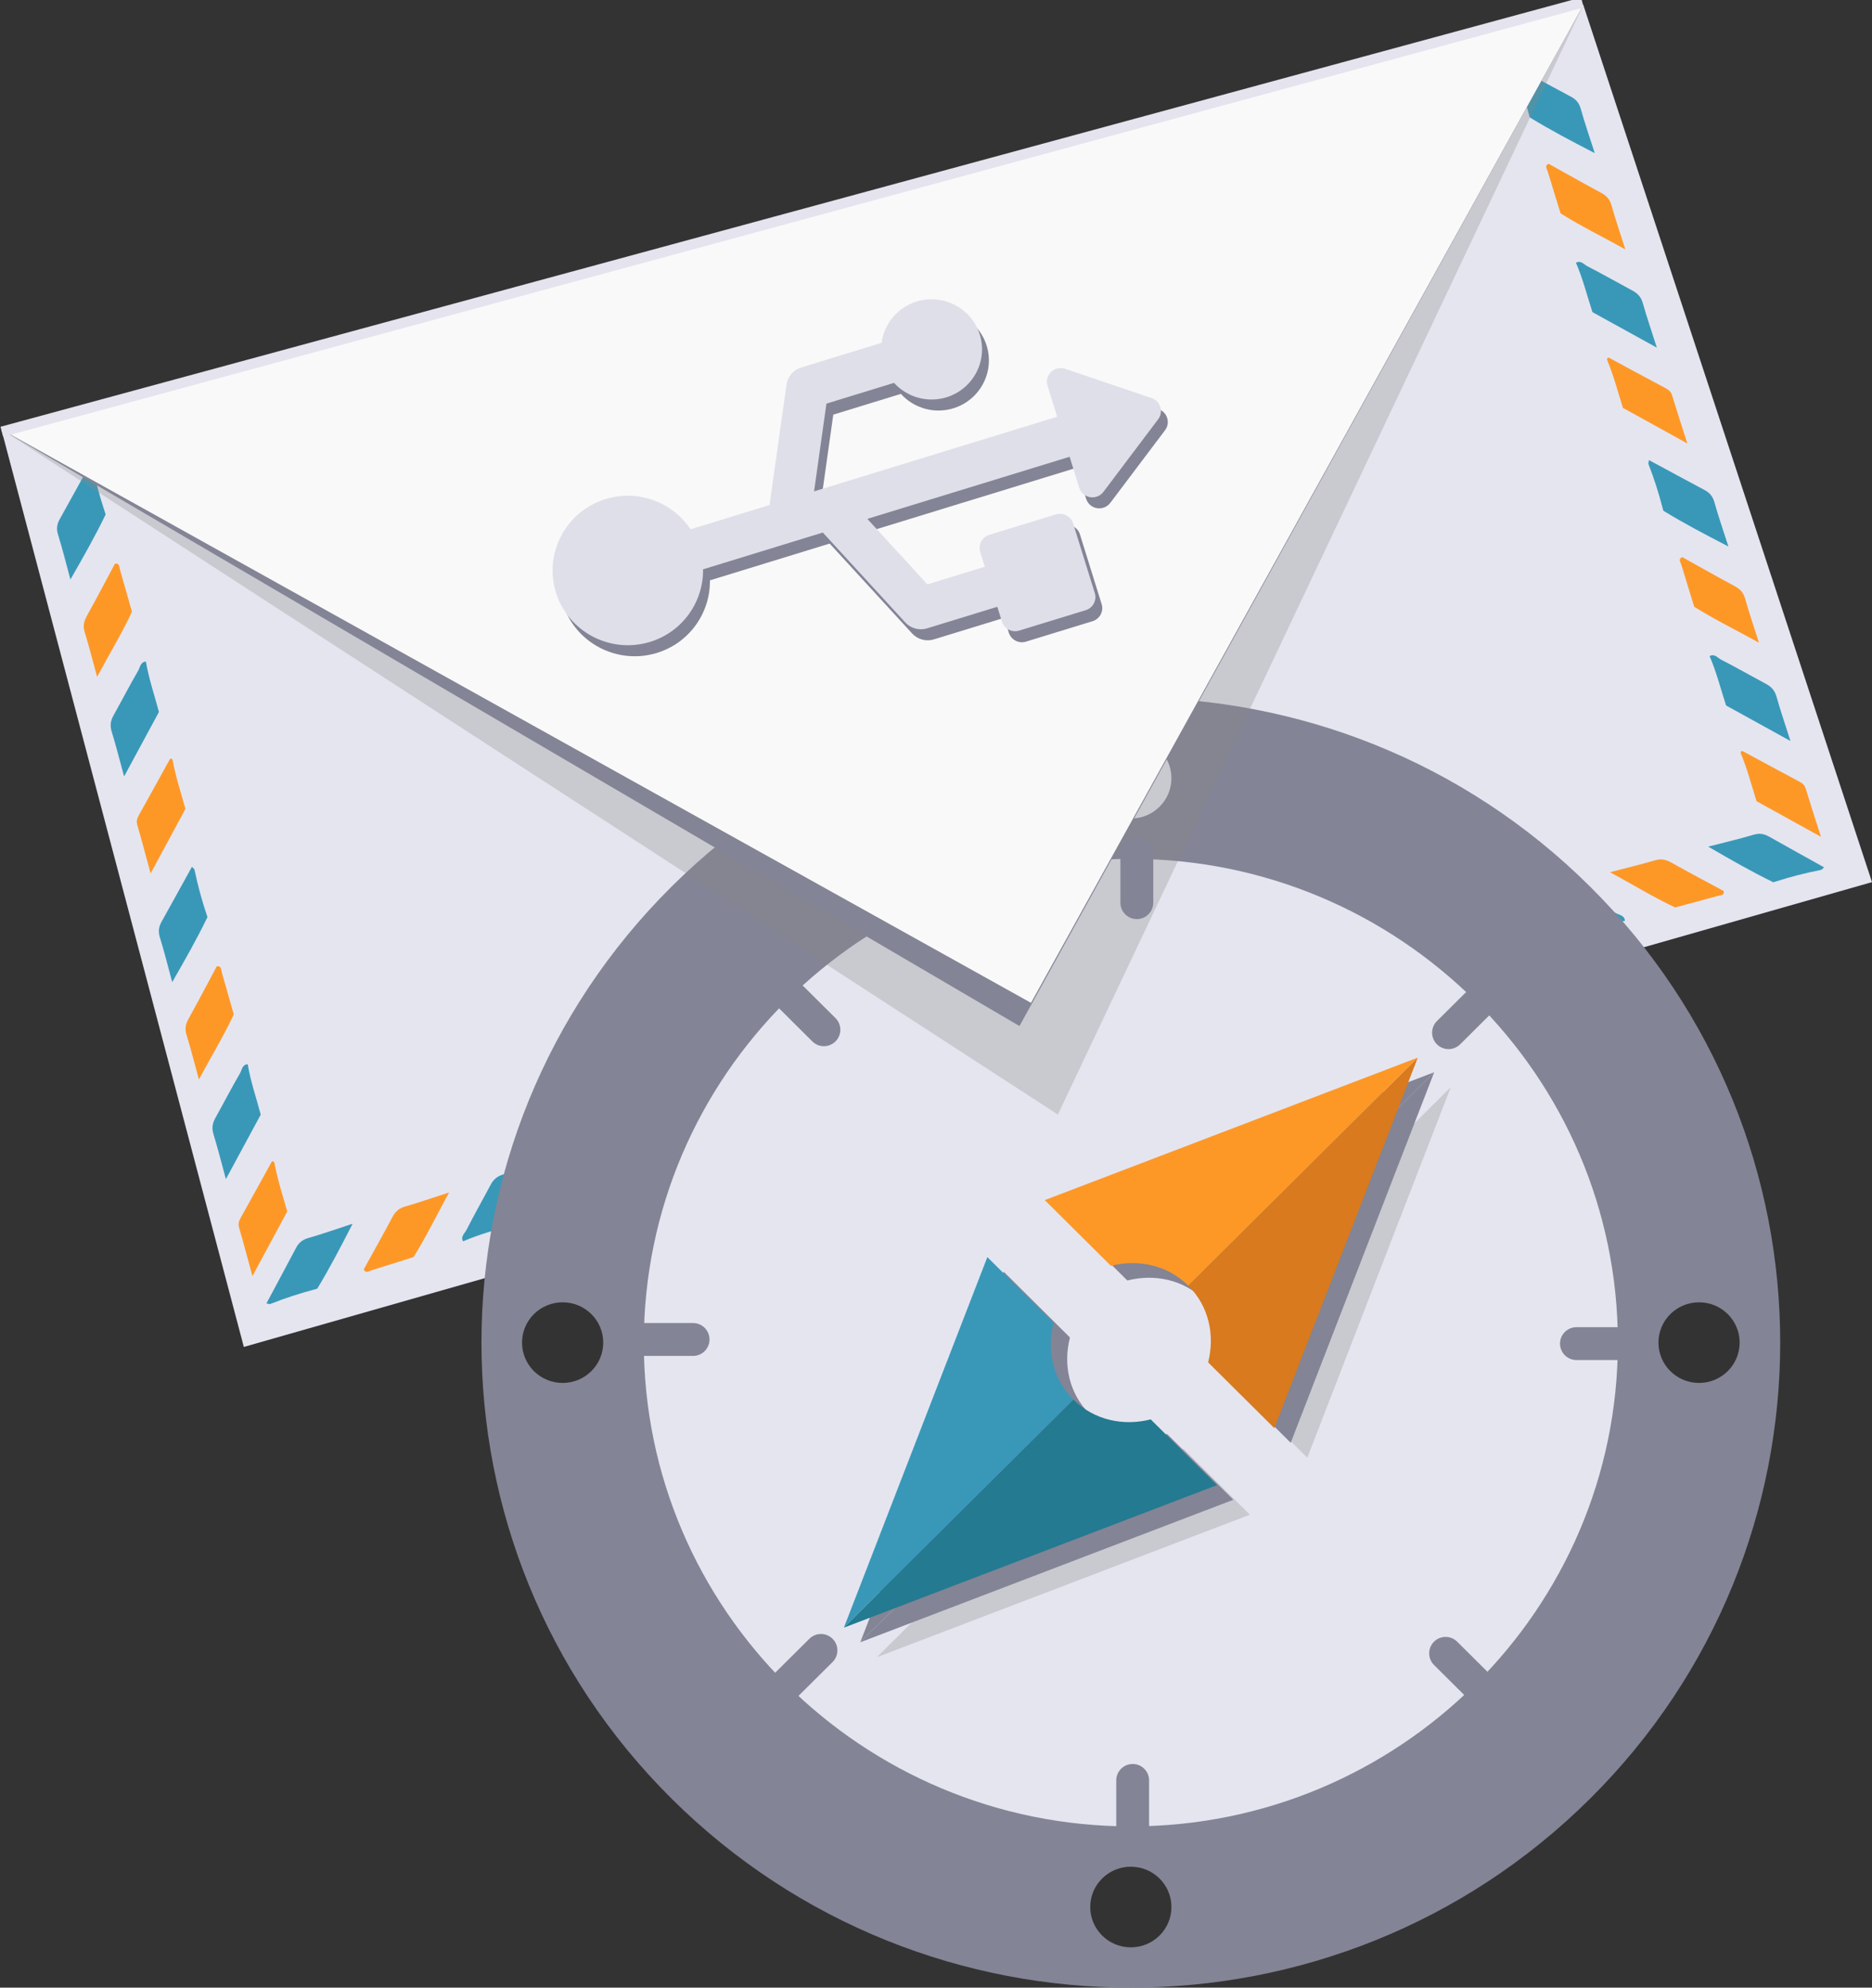 <?xml version="1.0" encoding="utf-8"?>
<!-- Generator: Adobe Illustrator 17.0.0, SVG Export Plug-In . SVG Version: 6.00 Build 0)  -->
<!DOCTYPE svg PUBLIC "-//W3C//DTD SVG 1.1//EN" "http://www.w3.org/Graphics/SVG/1.1/DTD/svg11.dtd">
<svg version="1.1" id="Layer_1" xmlns="http://www.w3.org/2000/svg" xmlns:xlink="http://www.w3.org/1999/xlink" x="0px" y="0px"
	 width="114px" height="121px" viewBox="0 0 114 121" enable-background="new 0 0 114 121" xml:space="preserve">
<rect x="0" y="0" width="114" height="121" fill="#333333" stroke="none"/>
<g>
	<g>
		<polygon fill="#E5E5F0" points="14.849,81.997 0.082,26.138 96.42,0.304 114,53.7 		"/>
		<g>
			<path fill="#3998B8" d="M5.67,28.539c-0.01-0.043-0.021-0.087-0.031-0.13c-0.05-0.051-0.1-0.102-0.15-0.153
				c-0.618,1.12-1.233,2.241-1.857,3.358c-0.17,0.304-0.204,0.588-0.096,0.937c0.267,0.855,0.48,1.726,0.752,2.727
				c0.786-1.37,1.51-2.639,2.145-3.958c-0.022-0.071-0.045-0.141-0.067-0.212C6.085,30.265,5.852,29.409,5.67,28.539z"/>
			<path fill="#FD9827" d="M11.293,49.24c-0.278-0.994-0.603-1.975-0.786-2.994c-0.072-0.062-0.114-0.118-0.192,0.024
				c-0.604,1.107-1.222,2.207-1.833,3.31c-0.107,0.192-0.197,0.375-0.126,0.621c0.27,0.932,0.517,1.871,0.818,2.971
				C9.923,51.781,10.608,50.51,11.293,49.24z"/>
			<path fill="#3998B8" d="M9.679,43.343c-0.27-1.021-0.618-2.023-0.793-3.068c-0.34,0.02-0.351,0.346-0.465,0.542
				c-0.522,0.9-1.001,1.825-1.508,2.735c-0.179,0.32-0.224,0.621-0.112,0.984c0.263,0.853,0.48,1.72,0.757,2.731
				C8.308,45.879,8.993,44.611,9.679,43.343z"/>
			<path fill="#FD9827" d="M8.036,37.246c-0.243-0.859-0.483-1.719-0.733-2.576c-0.045-0.153-0.007-0.401-0.301-0.356
				c-0.568,1.061-1.127,2.128-1.712,3.18c-0.18,0.324-0.248,0.613-0.134,0.981c0.264,0.853,0.481,1.72,0.758,2.727
				C6.666,39.8,7.421,38.562,8.036,37.246z"/>
		</g>
		<g>
			<path fill="#3998B8" d="M11.869,53.051c-0.01-0.043-0.021-0.087-0.031-0.13c-0.05-0.051-0.1-0.102-0.15-0.153
				c-0.618,1.12-1.233,2.241-1.857,3.358c-0.17,0.304-0.204,0.588-0.096,0.937c0.267,0.855,0.48,1.726,0.752,2.727
				c0.786-1.37,1.51-2.639,2.145-3.958c-0.022-0.071-0.045-0.141-0.067-0.212C12.284,54.778,12.051,53.921,11.869,53.051z"/>
			<path fill="#FD9827" d="M17.492,73.752c-0.278-0.994-0.603-1.975-0.786-2.994c-0.072-0.062-0.114-0.118-0.192,0.024
				c-0.604,1.107-1.222,2.207-1.833,3.31c-0.107,0.192-0.197,0.375-0.126,0.621c0.27,0.932,0.517,1.871,0.818,2.971
				C16.123,76.293,16.807,75.022,17.492,73.752z"/>
			<path fill="#3998B8" d="M15.878,67.855c-0.27-1.021-0.618-2.023-0.793-3.068c-0.34,0.02-0.351,0.346-0.465,0.542
				c-0.522,0.9-1.001,1.825-1.508,2.735c-0.179,0.32-0.224,0.621-0.112,0.984c0.263,0.853,0.48,1.72,0.757,2.731
				C14.507,70.391,15.192,69.123,15.878,67.855z"/>
			<path fill="#FD9827" d="M14.236,61.758c-0.243-0.859-0.483-1.719-0.733-2.576c-0.045-0.153-0.007-0.401-0.301-0.356
				c-0.568,1.061-1.127,2.128-1.712,3.18c-0.18,0.324-0.248,0.613-0.134,0.981c0.264,0.853,0.481,1.72,0.758,2.727
				C12.865,64.312,13.621,63.074,14.236,61.758z"/>
		</g>
		<g>
			<path fill="#3998B8" d="M16.561,79.343c-0.042,0.015-0.084,0.031-0.127,0.046c-0.07-0.014-0.14-0.027-0.21-0.04
				c0.603-1.128,1.209-2.254,1.806-3.385c0.163-0.308,0.383-0.493,0.735-0.594c0.866-0.248,1.716-0.549,2.708-0.873
				c-0.721,1.405-1.392,2.702-2.153,3.954c-0.072,0.02-0.143,0.04-0.215,0.06C18.241,78.74,17.393,79.017,16.561,79.343z"/>
			<path fill="#FD9827" d="M37.066,72.644c-0.989,0.315-1.993,0.584-2.95,0.991c-0.092-0.026-0.162-0.03-0.085-0.172
				c0.6-1.109,1.186-2.226,1.778-3.34c0.103-0.194,0.207-0.37,0.453-0.446c0.933-0.288,1.858-0.598,2.949-0.953
				C38.451,70.112,37.759,71.378,37.066,72.644z"/>
			<path fill="#3998B8" d="M31.218,74.542c-1.008,0.336-2.041,0.598-3.017,1.026c-0.17-0.293,0.099-0.482,0.201-0.684
				c0.471-0.928,0.986-1.833,1.473-2.753c0.171-0.324,0.399-0.527,0.767-0.634c0.862-0.25,1.711-0.546,2.713-0.872
				C32.599,72.011,31.908,73.277,31.218,74.542z"/>
			<path fill="#FD9827" d="M25.186,76.526c-0.856,0.27-1.711,0.543-2.57,0.806c-0.153,0.047-0.341,0.214-0.465-0.055
				c0.581-1.055,1.172-2.104,1.736-3.167c0.174-0.327,0.38-0.542,0.752-0.65c0.862-0.25,1.711-0.545,2.71-0.868
				C26.582,73.987,25.955,75.294,25.186,76.526z"/>
		</g>
		<g>
			<path fill="#3998B8" d="M92.284,4.398c-0.015-0.042-0.03-0.084-0.045-0.126c0.014-0.07,0.029-0.139,0.043-0.209
				c1.13,0.61,2.258,1.222,3.391,1.826c0.309,0.165,0.492,0.385,0.591,0.736c0.241,0.862,0.536,1.71,0.853,2.698
				c-1.407-0.729-2.707-1.408-3.96-2.176c-0.02-0.071-0.039-0.143-0.059-0.214C92.875,6.073,92.605,5.227,92.284,4.398z"/>
			<path fill="#FD9827" d="M98.831,24.829c-0.308-0.985-0.569-1.985-0.97-2.94c0.027-0.091,0.032-0.161,0.174-0.083
				c1.111,0.607,2.23,1.2,3.345,1.799c0.195,0.104,0.37,0.209,0.444,0.454c0.281,0.929,0.584,1.851,0.931,2.938
				C101.367,26.23,100.099,25.529,98.831,24.829z"/>
			<path fill="#3998B8" d="M96.976,19.002c-0.329-1.004-0.582-2.033-1.004-3.007c0.297-0.166,0.484,0.103,0.686,0.207
				c0.929,0.477,1.836,0.997,2.757,1.49c0.325,0.173,0.527,0.402,0.63,0.768c0.244,0.859,0.533,1.704,0.851,2.703
				C99.511,20.398,98.244,19.7,96.976,19.002z"/>
			<path fill="#FD9827" d="M95.037,12.992c-0.263-0.853-0.53-1.705-0.787-2.56c-0.046-0.153-0.212-0.341,0.06-0.461
				c1.056,0.587,2.107,1.184,3.172,1.755c0.328,0.176,0.542,0.382,0.647,0.753c0.243,0.859,0.532,1.705,0.848,2.7
				C97.58,14.403,96.27,13.768,95.037,12.992z"/>
		</g>
		<g>
			<path fill="#3998B8" d="M100.422,28.344c-0.015-0.042-0.03-0.084-0.045-0.126c0.014-0.07,0.029-0.139,0.043-0.209
				c1.13,0.61,2.258,1.222,3.391,1.826c0.309,0.165,0.492,0.385,0.591,0.736c0.241,0.862,0.536,1.71,0.853,2.698
				c-1.407-0.729-2.707-1.408-3.96-2.176c-0.02-0.071-0.039-0.143-0.059-0.214C101.013,30.019,100.743,29.174,100.422,28.344z"/>
			<path fill="#FD9827" d="M106.969,48.775c-0.308-0.985-0.569-1.985-0.97-2.94c0.027-0.091,0.032-0.161,0.174-0.083
				c1.111,0.607,2.23,1.2,3.345,1.799c0.195,0.104,0.37,0.209,0.444,0.454c0.281,0.929,0.584,1.851,0.931,2.938
				C109.504,50.176,108.237,49.476,106.969,48.775z"/>
			<path fill="#3998B8" d="M105.114,42.948c-0.329-1.004-0.582-2.033-1.004-3.007c0.297-0.166,0.484,0.103,0.686,0.207
				c0.929,0.477,1.836,0.997,2.757,1.49c0.325,0.173,0.527,0.402,0.63,0.768c0.244,0.859,0.533,1.704,0.851,2.703
				C107.648,44.344,106.381,43.646,105.114,42.948z"/>
			<path fill="#FD9827" d="M103.175,36.938c-0.263-0.853-0.53-1.705-0.787-2.56c-0.046-0.153-0.212-0.341,0.06-0.461
				c1.056,0.587,2.107,1.184,3.172,1.755c0.328,0.176,0.542,0.382,0.647,0.753c0.243,0.859,0.532,1.705,0.848,2.7
				C105.718,38.35,104.408,37.714,103.175,36.938z"/>
		</g>
		<g>
			<path fill="#3998B8" d="M110.797,52.977c0.044-0.01,0.088-0.02,0.131-0.03c0.052-0.049,0.103-0.098,0.155-0.147
				c-1.121-0.625-2.244-1.246-3.363-1.877c-0.305-0.172-0.59-0.209-0.942-0.104c-0.863,0.257-1.743,0.461-2.753,0.721
				c1.371,0.794,2.642,1.525,3.964,2.168c0.071-0.022,0.143-0.043,0.214-0.065C109.056,53.373,109.92,53.15,110.797,52.977z"/>
			<path fill="#FD9827" d="M89.903,58.362c1.003-0.267,1.994-0.58,3.021-0.752c0.063-0.071,0.12-0.112-0.022-0.191
				c-1.109-0.61-2.21-1.235-3.315-1.853c-0.193-0.108-0.376-0.2-0.623-0.132c-0.941,0.259-1.889,0.496-2.999,0.783
				C87.359,56.977,88.631,57.67,89.903,58.362z"/>
			<path fill="#3998B8" d="M95.856,56.816c1.031-0.259,2.042-0.594,3.097-0.758c-0.017-0.338-0.345-0.352-0.542-0.467
				c-0.901-0.527-1.828-1.012-2.738-1.524c-0.321-0.18-0.623-0.229-0.99-0.121c-0.861,0.253-1.736,0.46-2.757,0.725
				C93.316,55.429,94.586,56.123,95.856,56.816z"/>
			<path fill="#FD9827" d="M102.009,55.243c0.867-0.233,1.735-0.463,2.6-0.703c0.154-0.043,0.404-0.003,0.361-0.296
				c-1.063-0.575-2.131-1.139-3.185-1.731c-0.324-0.182-0.615-0.252-0.987-0.142c-0.861,0.253-1.736,0.461-2.752,0.726
				C99.452,53.858,100.691,54.62,102.009,55.243z"/>
		</g>
		<g>
			<path fill="#3998B8" d="M40.589,71.029c-0.042,0.015-0.084,0.031-0.127,0.046c-0.07-0.014-0.14-0.027-0.21-0.04
				c0.603-1.128,1.209-2.254,1.806-3.385c0.163-0.308,0.383-0.493,0.735-0.594c0.866-0.248,1.716-0.549,2.708-0.873
				c-0.721,1.405-1.392,2.702-2.153,3.954c-0.072,0.02-0.143,0.04-0.215,0.06C42.27,70.426,41.421,70.703,40.589,71.029z"/>
			<path fill="#FD9827" d="M61.094,64.33c-0.989,0.315-1.993,0.584-2.95,0.991c-0.092-0.026-0.162-0.03-0.085-0.172
				c0.6-1.109,1.186-2.226,1.778-3.34c0.103-0.194,0.207-0.37,0.453-0.446c0.933-0.288,1.858-0.598,2.949-0.953
				C62.48,61.798,61.787,63.064,61.094,64.33z"/>
			<path fill="#3998B8" d="M55.246,66.228c-1.008,0.336-2.041,0.598-3.017,1.026c-0.17-0.293,0.099-0.482,0.201-0.684
				c0.471-0.928,0.986-1.833,1.473-2.753c0.171-0.324,0.399-0.527,0.767-0.634c0.862-0.25,1.711-0.546,2.713-0.872
				C56.627,63.697,55.937,64.963,55.246,66.228z"/>
			<path fill="#FD9827" d="M49.215,68.213c-0.856,0.27-1.711,0.543-2.57,0.806c-0.153,0.047-0.341,0.214-0.465-0.055
				c0.581-1.055,1.172-2.104,1.736-3.167c0.174-0.327,0.38-0.542,0.752-0.65c0.862-0.25,1.711-0.545,2.71-0.868
				C50.611,65.673,49.984,66.98,49.215,68.213z"/>
		</g>
		<ellipse fill="#E5E5F0" cx="68.865" cy="81.734" rx="30.23" ry="30.017"/>
		<g>
			<ellipse fill="none" cx="68.865" cy="47.376" rx="2.472" ry="2.454"/>
			<ellipse fill="none" cx="68.865" cy="116.092" rx="2.472" ry="2.454"/>
			<path fill="none" d="M68.865,52.284c-16.355,0-29.659,13.21-29.659,29.45s13.304,29.45,29.659,29.45
				c16.355,0,29.659-13.21,29.659-29.45S85.22,52.284,68.865,52.284z M77.603,86.94l-4.031-4.003
				c0.415-1.625,0.068-3.403-1.212-4.673l-6.99,6.941v0c1.279,1.27,3.07,1.62,4.706,1.203l4.031,4.003L51.39,99.086l8.738-22.557
				l4.031,4.003c-0.42,1.625-0.068,3.403,1.212,4.673l6.99-6.941l0,0c-1.279-1.27-3.07-1.62-4.707-1.203l-4.031-4.002l22.717-8.676
				L77.603,86.94z"/>
			<ellipse fill="none" cx="103.468" cy="81.734" rx="2.472" ry="2.454"/>
			<ellipse fill="none" cx="34.263" cy="81.734" rx="2.472" ry="2.454"/>
			<path opacity="0.3" fill="#888687" d="M75.58,84.737l4.031,4.003l8.737-22.557l-13.98,13.881
				C75.647,81.334,75.995,83.112,75.58,84.737z"/>
			<path opacity="0.3" fill="#888687" d="M76.116,92.21l-4.031-4.003c-1.636,0.417-3.427,0.067-4.706-1.203v0l-13.98,13.881
				L76.116,92.21z"/>
			<path fill="#838495" d="M96.828,53.969c-15.443-15.333-40.484-15.333-55.926,0c-15.443,15.334-15.443,40.198,0,55.531
				c15.443,15.333,40.484,15.333,55.926,0C112.271,94.166,112.271,69.302,96.828,53.969z M68.865,44.922
				c1.366,0,2.472,1.098,2.472,2.454c0,1.356-1.105,2.454-2.472,2.454c-1.366,0-2.472-1.098-2.472-2.454
				C66.393,46.02,67.499,44.922,68.865,44.922z M34.263,84.188c-1.366,0-2.472-1.098-2.472-2.454c0-1.357,1.105-2.454,2.472-2.454
				s2.472,1.098,2.472,2.454C36.734,83.091,35.629,84.188,34.263,84.188z M68.865,118.547c-1.366,0-2.472-1.098-2.472-2.454
				c0-1.357,1.106-2.454,2.472-2.454c1.366,0,2.472,1.098,2.472,2.454C71.337,117.449,70.231,118.547,68.865,118.547z
				 M68.865,111.184c-16.355,0-29.659-13.21-29.659-29.45s13.304-29.45,29.659-29.45c16.355,0,29.659,13.21,29.659,29.45
				S85.22,111.184,68.865,111.184z M103.468,84.188c-1.366,0-2.472-1.098-2.472-2.454c0-1.357,1.106-2.454,2.472-2.454
				c1.366,0,2.472,1.098,2.472,2.454C105.939,83.091,104.834,84.188,103.468,84.188z"/>
			<path fill="#838495" d="M74.57,83.828l4.031,4.003l8.737-22.557l-13.98,13.881C74.638,80.425,74.986,82.203,74.57,83.828z"/>
			<path fill="#838495" d="M68.652,77.952c1.636-0.417,3.427-0.067,4.707,1.203v0l13.98-13.881l-22.717,8.676L68.652,77.952z"/>
			<path fill="#838495" d="M65.157,81.422l-4.031-4.003l-8.738,22.557l13.98-13.881C65.09,84.825,64.737,83.047,65.157,81.422z"/>
			<path fill="#838495" d="M75.106,91.301l-4.031-4.003c-1.636,0.417-3.427,0.067-4.706-1.203v0l-13.98,13.881L75.106,91.301z"/>
			<path fill="#D87A1D" d="M73.572,82.937l4.031,4.003l8.737-22.557L72.36,78.264C73.639,79.534,73.987,81.312,73.572,82.937z"/>
			<path fill="#FD9827" d="M67.653,77.061c1.636-0.417,3.427-0.067,4.707,1.203l0,0l13.98-13.881l-22.717,8.676L67.653,77.061z"/>
			<path fill="#3998B8" d="M64.158,80.531l-4.031-4.003L51.39,99.086l13.98-13.881C64.091,83.934,63.739,82.156,64.158,80.531z"/>
			<path fill="#237A91" d="M74.107,90.41l-4.031-4.003c-1.636,0.417-3.427,0.067-4.706-1.203v0L51.39,99.086L74.107,90.41z"/>
		</g>
		<polygon opacity="0.3" fill="#888687" points="0.082,26.138 64.422,67.849 96.42,0.304 		"/>
		<polygon fill="#838495" points="0.082,26.138 62.083,62.461 96.42,0.304 		"/>
		<polygon fill="#F9F9F9" points="0.082,26.138 62.786,61.05 96.42,0.304 		"/>
		<g>
			<path fill="#838495" d="M67.087,36.775l-1.32-4.24c-0.137-0.439-0.606-0.685-1.048-0.549l-4.057,1.245
				c-0.442,0.136-0.69,0.602-0.553,1.041l0.281,0.901l-3.496,1.073l-3.657-3.987l12.317-3.781l0.587,1.884
				c0.093,0.299,0.347,0.521,0.658,0.574c0.311,0.053,0.625-0.071,0.814-0.321l3.336-4.424c0.161-0.213,0.209-0.49,0.13-0.744
				c-0.079-0.255-0.276-0.456-0.53-0.542l-5.269-1.783c-0.298-0.101-0.628-0.027-0.854,0.191c-0.226,0.218-0.31,0.544-0.217,0.843
				l0.587,1.884l-14.804,4.544l0.753-5.341l4.117-1.264c0.777,0.857,2.013,1.24,3.194,0.878c1.619-0.497,2.529-2.209,2.028-3.816
				s-2.225-2.511-3.843-2.014c-1.181,0.362-1.983,1.371-2.138,2.514l-4.897,1.503c-0.476,0.146-0.824,0.552-0.893,1.042l-1.033,7.33
				l-4.807,1.476c-1.094-1.642-3.188-2.449-5.176-1.839c-2.414,0.741-3.771,3.294-3.025,5.691c0.746,2.397,3.318,3.745,5.732,3.004
				c1.988-0.61,3.258-2.449,3.228-4.418l7.294-2.239l5.019,5.472c0.336,0.366,0.854,0.506,1.33,0.36l4.276-1.312l0.281,0.901
				c0.137,0.439,0.606,0.685,1.048,0.549l4.057-1.245C66.976,37.68,67.224,37.214,67.087,36.775z"/>
		</g>
		<g>
			<path fill="#DFDFEA" d="M66.67,36.104l-1.32-4.24c-0.137-0.439-0.606-0.685-1.048-0.549l-4.057,1.245
				c-0.442,0.136-0.69,0.602-0.553,1.041l0.281,0.901l-3.496,1.073l-3.657-3.987l12.317-3.781l0.587,1.884
				c0.093,0.299,0.347,0.521,0.658,0.574c0.311,0.053,0.625-0.071,0.814-0.321l3.336-4.424c0.161-0.213,0.209-0.49,0.13-0.744
				c-0.079-0.255-0.276-0.456-0.53-0.542l-5.269-1.783c-0.298-0.101-0.628-0.027-0.854,0.191c-0.226,0.218-0.31,0.544-0.217,0.843
				l0.587,1.884l-14.804,4.544l0.753-5.341l4.117-1.264c0.777,0.857,2.013,1.24,3.194,0.878c1.619-0.497,2.529-2.209,2.028-3.816
				c-0.5-1.607-2.225-2.511-3.843-2.014c-1.181,0.362-1.983,1.371-2.138,2.514l-4.897,1.503c-0.476,0.146-0.824,0.552-0.893,1.042
				l-1.033,7.33l-4.807,1.476c-1.094-1.642-3.188-2.449-5.176-1.839c-2.414,0.741-3.771,3.294-3.025,5.691
				c0.746,2.397,3.318,3.745,5.732,3.004c1.988-0.61,3.258-2.449,3.228-4.418l7.294-2.239l5.019,5.472
				c0.336,0.366,0.854,0.506,1.33,0.36l4.276-1.312l0.281,0.901c0.137,0.439,0.606,0.685,1.048,0.549l4.057-1.245
				C66.559,37.009,66.807,36.543,66.67,36.104z"/>
		</g>
	</g>
	<g>
		
			<line fill="none" stroke="#838495" stroke-width="2" stroke-linecap="round" stroke-miterlimit="22.926" x1="47.902" y1="102.549" x2="49.995" y2="100.471"/>
		
			<line fill="none" stroke="#838495" stroke-width="2" stroke-linecap="round" stroke-miterlimit="22.926" x1="88.212" y1="62.866" x2="90.305" y2="60.788"/>
	</g>
	<g>
		
			<line fill="none" stroke="#838495" stroke-width="2" stroke-linecap="round" stroke-miterlimit="22.926" x1="68.977" y1="111.324" x2="68.977" y2="108.385"/>
		
			<line fill="none" stroke="#838495" stroke-width="2" stroke-linecap="round" stroke-miterlimit="22.926" x1="69.23" y1="54.952" x2="69.231" y2="52.012"/>
	</g>
	<g>
		
			<line fill="none" stroke="#838495" stroke-width="2" stroke-linecap="round" stroke-miterlimit="22.926" x1="90.126" y1="102.728" x2="88.033" y2="100.649"/>
		
			<line fill="none" stroke="#838495" stroke-width="2" stroke-linecap="round" stroke-miterlimit="22.926" x1="50.174" y1="62.688" x2="48.082" y2="60.609"/>
	</g>
	<g>
		
			<line fill="none" stroke="#838495" stroke-width="2" stroke-linecap="round" stroke-miterlimit="22.926" x1="98.96" y1="81.795" x2="96.001" y2="81.794"/>
		
			<line fill="none" stroke="#838495" stroke-width="2" stroke-linecap="round" stroke-miterlimit="22.926" x1="42.207" y1="81.543" x2="39.247" y2="81.542"/>
	</g>
</g>
<g>
	<line fill="#E4E3EE" x1="0.082" y1="26.138" x2="96.42" y2="0.304"/>
	
		<rect x="47.937" y="-36.65" transform="matrix(0.262 0.965 -0.965 0.262 48.354 -36.809)" fill="#E4E3EE" width="0.629" height="99.742"/>
</g>
</svg>
